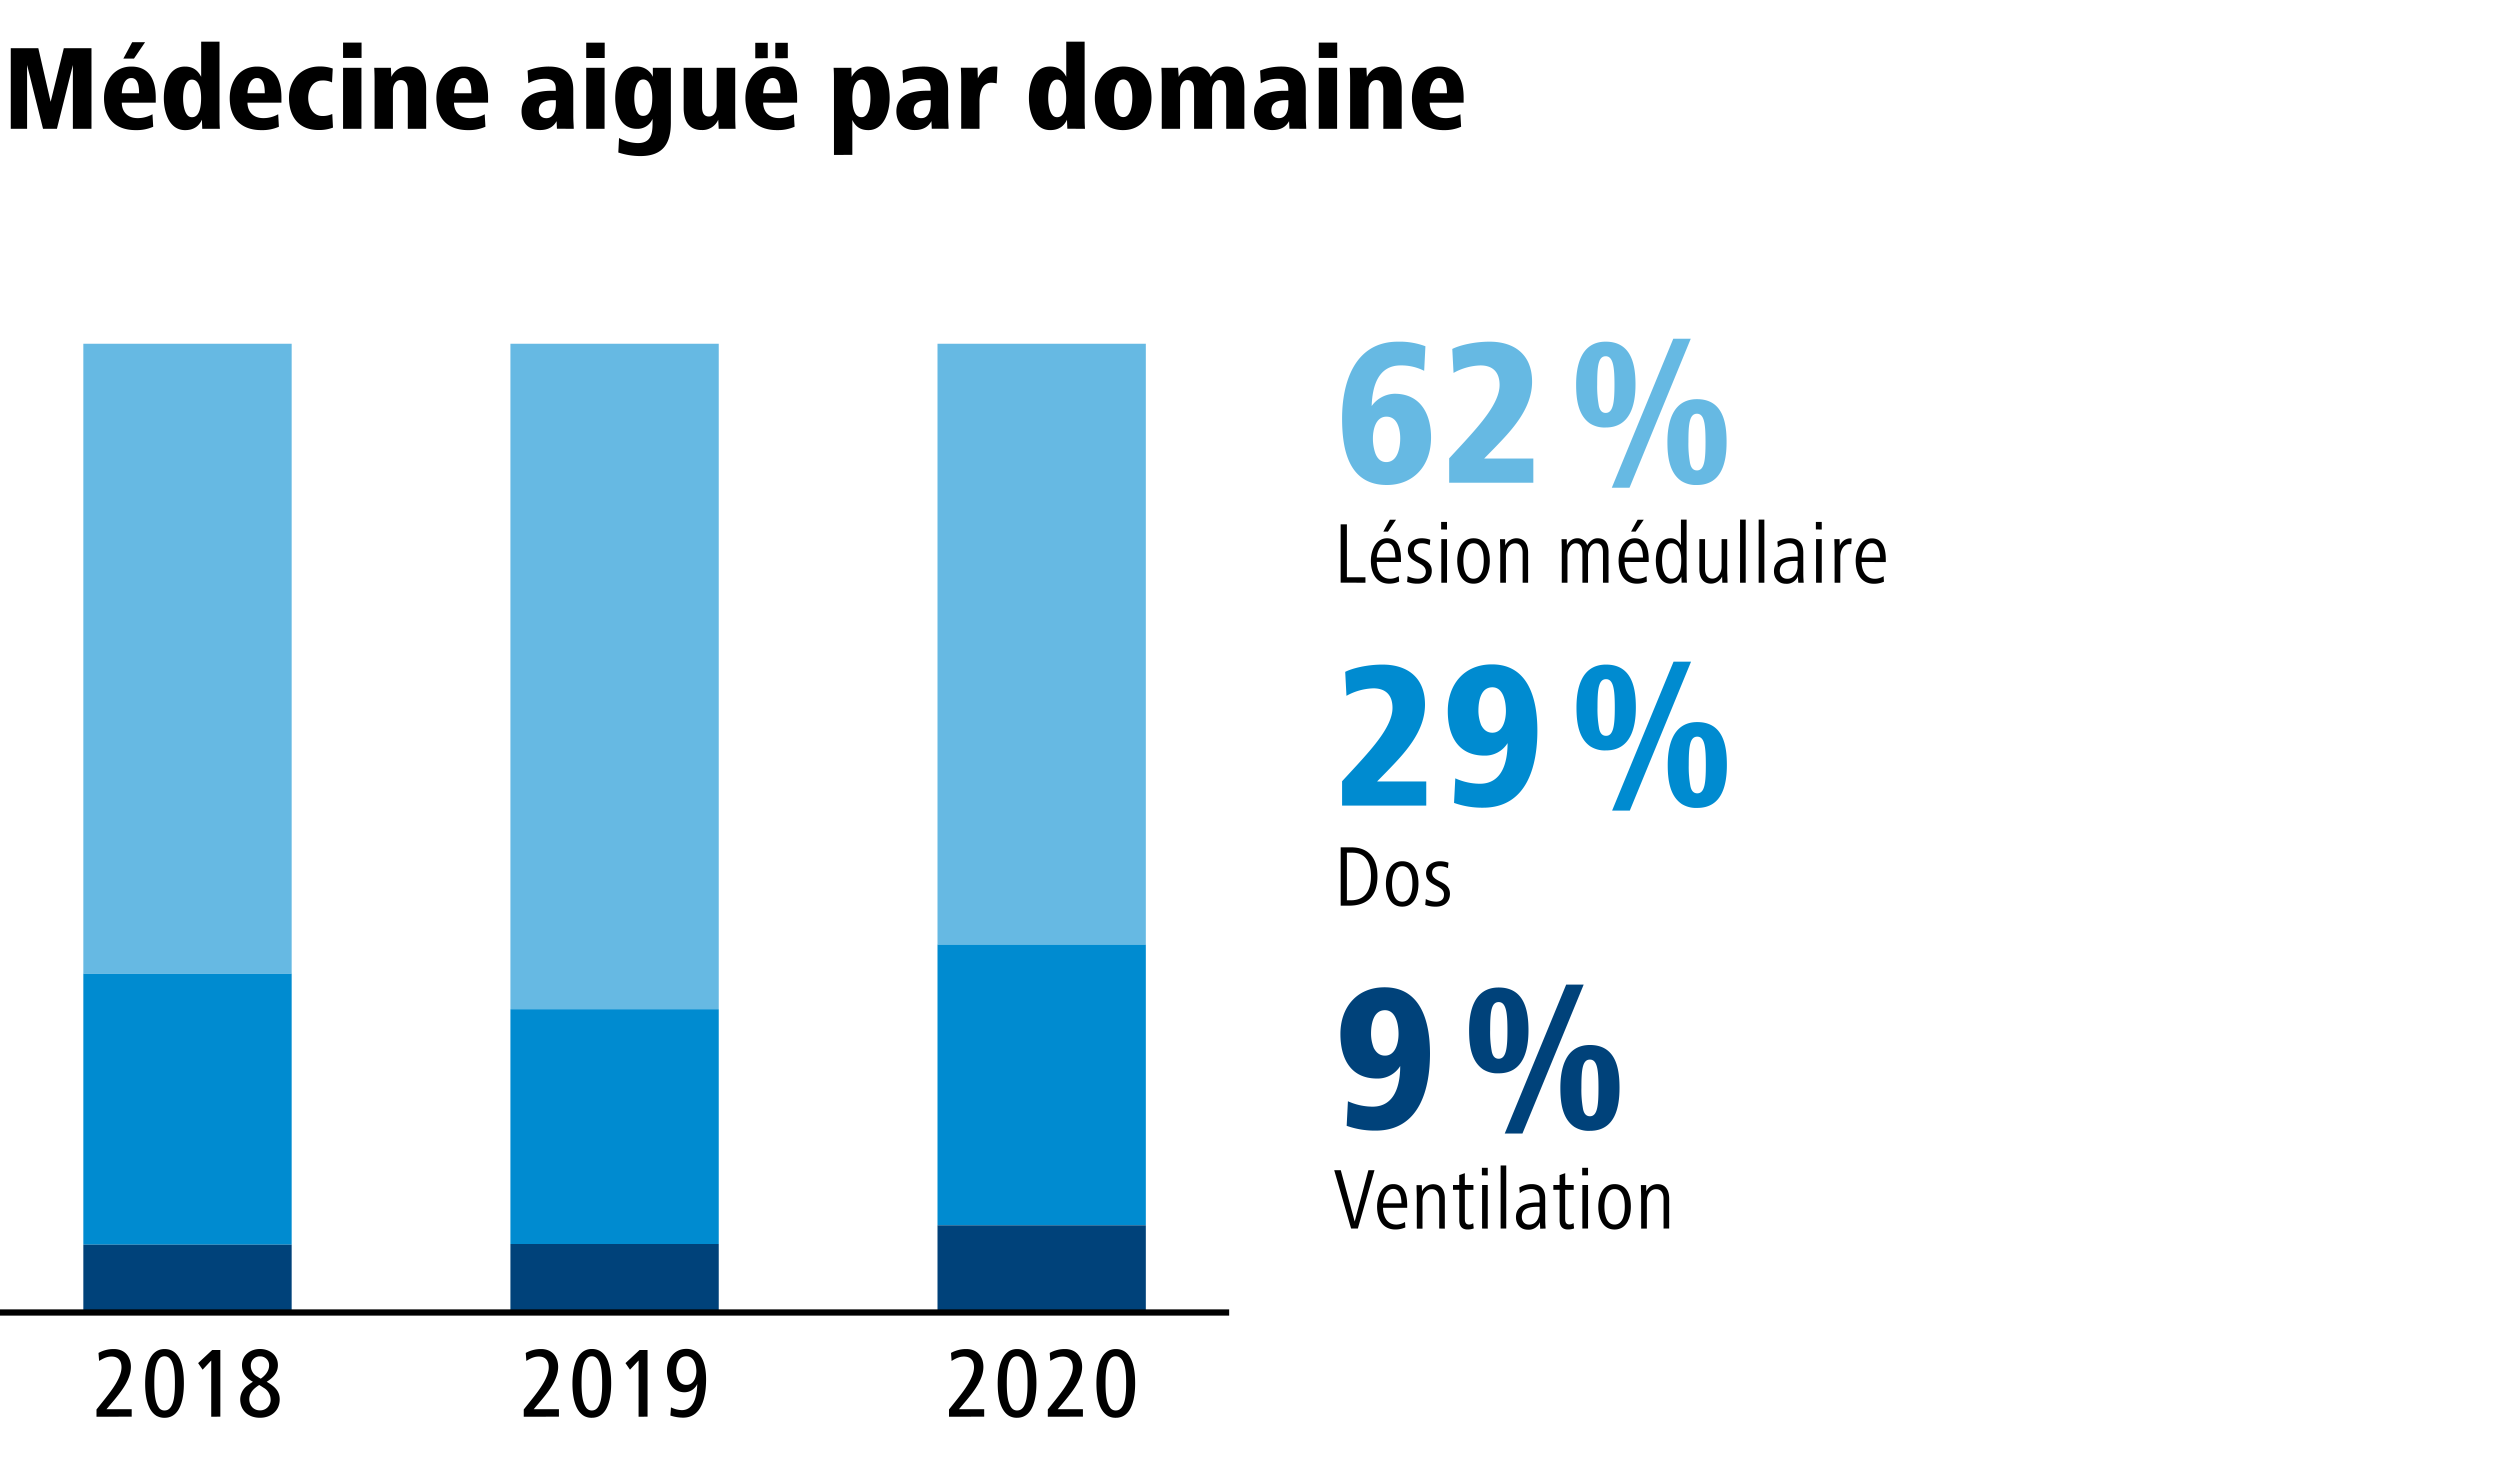 <svg id="Ebene_1" data-name="Ebene 1" xmlns="http://www.w3.org/2000/svg" xmlns:xlink="http://www.w3.org/1999/xlink" viewBox="0 0 1200 700"><rect x="0" y="0" width="1200" height="700" fill="#333333" stroke="none"/><defs><clipPath id="clip-path" transform="translate(487 207.54)"><rect x="-487" y="-207.54" width="1200" height="700" fill="none"/></clipPath></defs><polygon points="0 0 0 700 1200 700 1200 0 0 0 0 0" fill="#fff"/><polygon points="450 453.3 450 588.15 550 588.15 550 453.3 450 453.3 450 453.3" fill="#008bd0"/><polygon points="450 165 450 453.3 550 453.3 550 165 450 165 450 165" fill="#66b9e3"/><polygon points="450 588.15 450 630 550 630 550 588.15 450 588.15 450 588.15" fill="#00427a"/><polygon points="245 484.39 245 597.12 345 597.12 345 484.39 245 484.39 245 484.39" fill="#008bd0"/><polygon points="245 165 245 484.39 345 484.39 345 165 245 165 245 165" fill="#66b9e3"/><polygon points="245 597.12 245 630 345 630 345 597.12 245 597.12 245 597.12" fill="#00427a"/><polygon points="40 467.25 40 597.45 140 597.45 140 467.25 40 467.25 40 467.25" fill="#008bd0"/><polygon points="40 165 40 467.25 140 467.25 140 165 40 165 40 165" fill="#66b9e3"/><polygon points="40 597.45 40 630 140 630 140 597.45 40 597.45 40 597.45" fill="#00427a"/><path d="M168.41,72.16v-2.6h-8.9V44.15h-3v28Zm5.46-12.09c.13-2.86,1.6-6.93,4.92-6.93s3.82,4,4,6.93Zm11.6,2.14v-.84c0-4.54-.8-10.54-6.68-10.54-5.34,0-7.77,5.79-7.77,10.79,0,5.59,2.31,11,8.82,11a11.73,11.73,0,0,0,4.74-1L184.42,69a7.87,7.87,0,0,1-4.12,1.26c-4.87,0-6.43-4.41-6.43-8.06Zm-2.4-20.29h-2.94L177,47.64h2.19l3.9-5.72Zm17.18,24.53c0-6.42-8.57-5.33-8.57-10.08,0-2.35,1.93-3.15,3.7-3.15a8.57,8.57,0,0,1,3.9.93l.25-2.61a12.34,12.34,0,0,0-4.15-.71c-3.15,0-6.6,1.72-6.6,5.75,0,6.47,8.61,5.34,8.61,10.21,0,2.73-2,3.44-3.73,3.44a11.41,11.41,0,0,1-5-1.26l-.25,2.82a13.88,13.88,0,0,0,5.16.84c3.82,0,6.68-2.19,6.68-6.18Zm7.31,5.71V51.25h-2.73V72.16Zm0-25.53V43h-2.82v3.61Zm20.54,15c0-5.08-1.64-10.79-7.81-10.79-5.68,0-7.82,5.84-7.82,10.79s1.81,11,7.82,11,7.81-6.09,7.81-11Zm-2.9,0c0,3.19-.71,8.61-4.91,8.61s-4.88-5.42-4.88-8.61.84-8.4,4.88-8.4c4.32,0,4.91,5.17,4.91,8.4Zm21.29,10.54V57.76c0-3.7-1.47-6.93-5.67-6.93a6,6,0,0,0-5.29,3.44l-.08-3H233c0,2.14.12,4.07.12,6.21v14.7h2.73V58.85c0-2.48,1.43-5.59,4.41-5.59,2.61,0,3.61,2.06,3.61,4.54V72.16Zm38.6,0V57.51c0-4.16-1.43-6.68-5.25-6.68-2.14,0-3.74,1.43-5,3.44A4.76,4.76,0,0,0,270,50.83a5.41,5.41,0,0,0-4.87,3.44l-.09-3h-2.52c.13,2.64.13,4.2.13,6.21v14.7h2.73V58.81c0-2.4,1.47-5.55,3.95-5.55,2.77,0,3.23,2.31,3.23,4.54V72.16h2.69V58.81c0-2.4,1.39-5.55,3.95-5.55,2.77,0,3.23,2.31,3.23,4.54V72.16Zm7.68-12.09c.13-2.86,1.6-6.93,4.92-6.93s3.82,4,3.95,6.93Zm11.6,2.14v-.84c0-4.54-.8-10.54-6.68-10.54-5.34,0-7.77,5.79-7.77,10.79,0,5.59,2.31,11,8.82,11a11.81,11.81,0,0,0,4.75-1L303.36,69a7.87,7.87,0,0,1-4.12,1.26c-4.87,0-6.43-4.41-6.43-8.06ZM302,41.92h-2.94l-3.15,5.72h2.19l3.9-5.72Zm20.71,30.24c-.13-2.31-.13-3.86-.13-6.17V41.88h-2.73V54.15c-1.05-1.81-2.48-3.32-5-3.32-5.58,0-7.05,6.3-7.05,10.79s1.47,11,7,11a5.91,5.91,0,0,0,5.25-3.49l.13,3ZM320,61.62c0,3.4-.51,8.61-4.67,8.61-3.86,0-4.53-5.75-4.53-8.61s.46-8.4,4.49-8.4,4.71,5,4.71,8.4Zm22.21,10.54c0-2.14-.16-4.07-.16-6.21V51.25h-2.69V64.56c0,2.44-1.43,5.63-4.41,5.63-2.56,0-3.53-2.14-3.53-4.58V51.25h-2.73V65.61c0,3.7,1.47,7,5.67,7a5.93,5.93,0,0,0,5.25-3.45l.08,3Zm8.74,0V41.88h-2.73V72.16Zm8.94,0V41.88h-2.73V72.16Zm16-8.23c0,2.94-1.43,6.34-5,6.34-2.39,0-3.57-1.63-3.57-3.78,0-4.41,4.24-4.78,7.85-4.78h.68v2.22Zm2.89,8.23c-.12-1.47-.21-2.89-.21-4.53V57.72c0-4.12-1.8-6.89-6.51-6.89a12.12,12.12,0,0,0-5.92,1.64l.25,2.73a9,9,0,0,1,5.38-2c3.36,0,4.12,2.14,4.12,5v1.47H374.5c-4.53,0-10,1.3-10,7,0,3.23,2,6,5.75,6A5.72,5.72,0,0,0,376,69.06l.17,3.1Zm8.66,0V51.25h-2.73V72.16Zm0-25.53V43h-2.82v3.61ZM401.8,51a2.88,2.88,0,0,0-.88-.12,5.58,5.58,0,0,0-4.87,3.61L396,51.25h-2.52c.05,2.14.13,4.07.13,6.21v14.7h2.73V59.61c0-2.65,1.43-6,4.45-6a5.29,5.29,0,0,1,.8.08L401.8,51Zm4.79,9.12c.13-2.86,1.59-6.93,4.91-6.93s3.83,4,3.95,6.93Zm11.59,2.14v-.84c0-4.54-.8-10.54-6.68-10.54-5.33,0-7.77,5.79-7.77,10.79,0,5.59,2.31,11,8.82,11a11.74,11.74,0,0,0,4.75-1L417.13,69A7.81,7.81,0,0,1,413,70.27c-4.88,0-6.43-4.41-6.43-8.06Z" transform="translate(487 207.54)"/><path d="M173.2,10.16a21.85,21.85,0,0,1-1.2-7.3c0-4.1,1.3-10.4,6.5-10.4,5.4,0,6.6,6.2,6.6,10.4s-1.1,11.4-6.7,11.4c-2.7,0-4.3-1.8-5.2-4.1Zm24-51.5a35.1,35.1,0,0,0-13.2-2.2c-21.3,0-26.8,20.5-26.8,36.8,0,14.8,3,32,21.5,32,12.4,0,21.2-8.8,21.2-22.8,0-10.9-4.8-21-17.5-21a13.94,13.94,0,0,0-11,5.9c.3-9.3,3-19.5,13.9-19.5a24.26,24.26,0,0,1,11.3,2.6l.6-11.8ZM249,24.16V12.56h-23.6l5.1-5.2c7.7-8,17.9-18.4,17.9-31.7s-8.8-19.2-20.4-19.2c-7.5,0-14.6,1.8-17.9,3.5l.6,11.5a28.32,28.32,0,0,1,12.9-3.6c5.6,0,9.2,2.9,9.2,9.4,0,8.6-9.2,18.8-17,27.4l-7.2,7.8v11.7Zm71.06-.8a13.06,13.06,0,0,0,7.5,1.9c12.1,0,14.2-11.3,14.2-20.6,0-8.9-1.5-20.6-14.2-20.6-12.3,0-14.2,12.3-14.2,20.6,0,7.2,1,14.8,6.7,18.7Zm-24.89,3.2,29.39-71.5h-8.39l-29.5,71.5ZM276.24-4.24a13.09,13.09,0,0,0,7.5,1.9c12,0,14.3-11.3,14.3-20.6,0-8.9-1.6-20.6-14.3-20.6-12.29,0-14.2,12.3-14.2,20.6,0,7.2,1,14.8,6.7,18.7Zm48,19.1a50.88,50.88,0,0,1-.8-10.2c0-8.8.51-13.6,4.1-13.6s4.11,5.2,4.11,13.6-.5,13.6-4.11,13.6c-1.7,0-2.8-1.1-3.3-3.4Zm-43.79-27.6a50.14,50.14,0,0,1-.8-10.2c0-8.8.5-13.6,4.09-13.6s4.21,5.2,4.21,13.6-.61,13.6-4.21,13.6c-1.7,0-2.79-1.1-3.29-3.4Z" transform="translate(487 207.54)" fill="#66b9e3"/><path d="M174.17,213c0-8.36-3.95-13.82-12.64-13.82h-5v28h4c9.24,0,13.65-5.16,13.65-14.19Zm-3.11,0c0,6.47-2.48,11.59-9.62,11.59h-1.93V201.75H162c6.84,0,9.07,5.17,9.07,11.22Zm22.8,3.65c0-5.08-1.63-10.79-7.81-10.79-5.67,0-7.81,5.84-7.81,10.79s1.81,11,7.81,11,7.81-6.09,7.81-11Zm-2.89,0c0,3.19-.72,8.61-4.92,8.61s-4.87-5.42-4.87-8.61.84-8.4,4.87-8.4c4.33,0,4.92,5.17,4.92,8.4Zm18,4.83c0-6.42-8.56-5.33-8.56-10.08,0-2.35,1.93-3.15,3.69-3.15a8.64,8.64,0,0,1,3.91.93l.25-2.61a12.4,12.4,0,0,0-4.16-.71c-3.15,0-6.59,1.72-6.59,5.75,0,6.47,8.61,5.34,8.61,10.21,0,2.73-2,3.44-3.74,3.44a11.48,11.48,0,0,1-5-1.26l-.25,2.82a13.9,13.9,0,0,0,5.17.84c3.82,0,6.67-2.19,6.67-6.18Z" transform="translate(487 207.54)"/><path d="M197.6,179.16v-11.6H174l5.1-5.2c7.7-8,17.9-18.4,17.9-31.7s-8.8-19.2-20.4-19.2c-7.5,0-14.6,1.8-17.9,3.5l.6,11.5a28.32,28.32,0,0,1,12.9-3.6c5.6,0,9.2,2.9,9.2,9.4,0,8.6-9.2,18.8-17,27.4l-7.2,7.8v11.7Zm26.34-38.7a18.74,18.74,0,0,1-1.3-6.9c0-4.3,1-11.2,6.7-11.2,5.4,0,6.5,7.2,6.5,11.4,0,4-1.3,10.4-6.5,10.4-2.7,0-4.3-1.6-5.4-3.7Zm-13,37.4a40.56,40.56,0,0,0,13.9,2.3c21.5,0,26.1-20.7,26.1-37,0-14.9-4.1-31.8-21.8-31.8-13.6,0-21.2,9.9-21.2,22.4,0,11.3,4.5,21.4,17.6,21.4a12.65,12.65,0,0,0,11.1-6c0,9.2-2.6,19.5-13.3,19.5a29.25,29.25,0,0,1-11.8-2.6l-.6,11.8Zm109.26.5a13,13,0,0,0,7.5,1.9c12.1,0,14.2-11.3,14.2-20.6,0-8.9-1.5-20.6-14.2-20.6-12.29,0-14.19,12.3-14.19,20.6,0,7.2,1,14.8,6.69,18.7Zm-24.9,3.2,29.4-71.5h-8.4l-29.5,71.5Zm-18.89-30.8a13,13,0,0,0,7.5,1.9c12,0,14.3-11.3,14.3-20.6,0-8.9-1.61-20.6-14.3-20.6-12.31,0-14.2,12.3-14.2,20.6,0,7.2,1,14.8,6.7,18.7Zm48,19.1a50,50,0,0,1-.81-10.2c0-8.8.5-13.6,4.1-13.6s4.1,5.2,4.1,13.6-.5,13.6-4.1,13.6c-1.69,0-2.79-1.1-3.29-3.4Zm-43.81-27.6a50.88,50.88,0,0,1-.8-10.2c0-8.8.5-13.6,4.11-13.6s4.19,5.2,4.19,13.6-.59,13.6-4.19,13.6c-1.71,0-2.81-1.1-3.31-3.4Z" transform="translate(487 207.54)" fill="#008bd0"/><path d="M172.78,354.15h-2.94l-6.59,24.65-6.68-24.65h-3.15l8.11,28h3.23l8-28Zm4.08,15.92c.12-2.86,1.59-6.93,4.91-6.93s3.82,4,3.95,6.93Zm11.59,2.14v-.84c0-4.54-.8-10.54-6.68-10.54-5.33,0-7.77,5.79-7.77,10.79,0,5.59,2.31,11,8.82,11a11.78,11.78,0,0,0,4.75-1L187.4,379a7.84,7.84,0,0,1-4.12,1.26c-4.87,0-6.42-4.41-6.42-8.06Zm18.06,10v-14.4c0-3.7-1.47-6.93-5.67-6.93a6,6,0,0,0-5.29,3.44l-.09-3h-2.52c0,2.14.13,4.07.13,6.21v14.7h2.73V368.85c0-2.48,1.43-5.59,4.41-5.59,2.6,0,3.61,2.06,3.61,4.54v14.36Zm13.61-2.6a3.86,3.86,0,0,1-1.85.63c-2,0-2.14-1.47-2.14-3V363.56h4.11v-2.31h-4.11v-5.67l-2.69.92v4.75h-3v2.31h3V378c0,2.64,1,4.62,4,4.62a8.41,8.41,0,0,0,2.94-.51l-.25-2.56Zm7,2.6V361.25H224.4v20.91Zm0-25.53V353h-2.81v3.61ZM236,382.16V351.88H233.3v30.28Zm16-8.23c0,2.94-1.42,6.34-4.95,6.34-2.4,0-3.57-1.63-3.57-3.78,0-4.41,4.24-4.78,7.85-4.78H252v2.22Zm2.9,8.23c-.12-1.47-.21-2.89-.21-4.53v-9.91c0-4.12-1.8-6.89-6.51-6.89a12.09,12.09,0,0,0-5.92,1.64l.25,2.73a9,9,0,0,1,5.38-2c3.36,0,4.11,2.14,4.11,5v1.47h-1.34c-4.54,0-10,1.3-10,7,0,3.23,2,6.05,5.76,6.05a5.73,5.73,0,0,0,5.71-3.57l.17,3.1Zm13.36-2.6a3.86,3.86,0,0,1-1.85.63c-2,0-2.14-1.47-2.14-3V363.56h4.11v-2.31H264.3v-5.67l-2.69.92v4.75h-3v2.31h3V378c0,2.64,1,4.62,4,4.62a8.37,8.37,0,0,0,2.94-.51l-.25-2.56Zm7,2.6V361.25h-2.73v20.91Zm0-25.53V353h-2.81v3.61Zm20.54,15c0-5.08-1.64-10.79-7.81-10.79-5.67,0-7.81,5.84-7.81,10.79s1.8,11,7.81,11,7.81-6.09,7.81-11Zm-2.9,0c0,3.19-.71,8.61-4.91,8.61s-4.87-5.42-4.87-8.61.84-8.4,4.87-8.4c4.32,0,4.91,5.17,4.91,8.4Zm21.3,10.54v-14.4c0-3.7-1.47-6.93-5.67-6.93a6,6,0,0,0-5.3,3.44l-.08-3h-2.52c0,2.14.13,4.07.13,6.21v14.7h2.73V368.85c0-2.48,1.42-5.59,4.41-5.59,2.6,0,3.61,2.06,3.61,4.54v14.36Z" transform="translate(487 207.54)"/><path d="M172.4,295.46a18.74,18.74,0,0,1-1.3-6.9c0-4.3,1-11.2,6.7-11.2,5.4,0,6.5,7.2,6.5,11.4,0,4-1.3,10.4-6.5,10.4-2.7,0-4.3-1.6-5.4-3.7Zm-13,37.4a40.56,40.56,0,0,0,13.9,2.3c21.5,0,26.1-20.7,26.1-37,0-14.9-4.1-31.8-21.8-31.8-13.6,0-21.2,9.9-21.2,22.4,0,11.3,4.5,21.4,17.6,21.4a12.65,12.65,0,0,0,11.1-6c0,9.2-2.6,19.5-13.3,19.5a29.25,29.25,0,0,1-11.8-2.6l-.6,11.8Zm109.27.5a13,13,0,0,0,7.5,1.9c12.1,0,14.2-11.3,14.2-20.6,0-8.9-1.5-20.6-14.2-20.6-12.3,0-14.2,12.3-14.2,20.6,0,7.2,1,14.8,6.7,18.7Zm-24.9,3.2,29.4-71.5h-8.4l-29.5,71.5Zm-18.9-30.8a13,13,0,0,0,7.5,1.9c12,0,14.3-11.3,14.3-20.6,0-8.9-1.6-20.6-14.3-20.6-12.3,0-14.2,12.3-14.2,20.6,0,7.2,1,14.8,6.7,18.7Zm48,19.1a50.88,50.88,0,0,1-.8-10.2c0-8.8.5-13.6,4.1-13.6s4.1,5.2,4.1,13.6-.5,13.6-4.1,13.6c-1.7,0-2.8-1.1-3.3-3.4Zm-43.8-27.6a50.88,50.88,0,0,1-.8-10.2c0-8.8.5-13.6,4.1-13.6s4.2,5.2,4.2,13.6-.6,13.6-4.2,13.6c-1.7,0-2.8-1.1-3.3-3.4Z" transform="translate(487 207.54)" fill="#00427a"/><g clip-path="url(#clip-path)"><line y1="630" x2="590" y2="630" fill="none" stroke="#000" stroke-width="3"/></g><path d="M-423.79,472.46v-3.6h-12.09l3.65-4.32c3.69-4.46,8.06-10.08,8.06-16,0-4.46-2.54-8.54-8.21-8.54a15,15,0,0,0-7.34,1.87l.29,3.84c1.92-1.15,3.69-2.11,5.95-2.11,3.21,0,4.8,1.92,4.8,5.18,0,4.8-4.37,10.66-8,15.22l-4,5v3.5Zm12.25-.24A7.46,7.46,0,0,0-408,473c8.06,0,9.26-10.27,9.26-16.51S-399.73,440-408,440c-8,0-9.32,10.56-9.32,16.51,0,5.28.77,13,5.76,15.74Zm.82-4.08c-2-2.64-2.21-7.72-2.21-11.66,0-5,.24-13,4.95-13s4.94,8.11,4.94,13-.24,13-4.94,13a3.26,3.26,0,0,1-2.74-1.3Zm29.48,4.32v-32h-3.89l-6.77,6.29,2.16,3.16,4.13-4.41v27Zm13.33-15.16a8.31,8.31,0,0,0-3.79,6.81c0,5.43,3.93,8.88,9.5,8.88,5.38,0,9.46-3.45,9.46-8.83,0-4.37-3-6.53-6.24-8.45,2.88-1.82,5.37-4.27,5.37-8,0-4.85-4-7.73-8.59-7.73s-8.64,2.93-8.64,7.73c0,3.84,1.92,6.24,5.23,8-.81.53-1.58,1.06-2.3,1.59Zm4.22-4.18a5.92,5.92,0,0,1-2.92-5.18,4.31,4.31,0,0,1,4.41-4.42,4.22,4.22,0,0,1,4.37,4.42c0,2.68-2,4.89-4,6.28-.63-.33-1.25-.72-1.83-1.1Zm3.08,5.38a6.51,6.51,0,0,1,3.5,5.56,5,5,0,0,1-5.09,5.38c-3.21,0-5.13-2.4-5.13-5.42,0-3.27,2.44-5.24,4.75-6.77.67.38,1.34.81,2,1.25Z" transform="translate(487 207.54)"/><path d="M-218.71,472.46v-3.6H-230.8l3.65-4.32c3.69-4.46,8.06-10.08,8.06-16,0-4.46-2.54-8.54-8.21-8.54a15,15,0,0,0-7.34,1.87l.29,3.84c1.92-1.15,3.69-2.11,5.95-2.11,3.21,0,4.8,1.92,4.8,5.18,0,4.8-4.37,10.66-8,15.22l-4,5v3.5Zm12.25-.24a7.44,7.44,0,0,0,3.55.77c8.07,0,9.27-10.27,9.27-16.51s-1-16.51-9.27-16.51c-8,0-9.31,10.56-9.31,16.51,0,5.28.77,13,5.76,15.74Zm.82-4.08c-2-2.64-2.21-7.72-2.21-11.66,0-5,.24-13,4.94-13s4.95,8.11,4.95,13-.24,13-4.95,13a3.26,3.26,0,0,1-2.73-1.3Zm29.47,4.32v-32H-180l-6.77,6.29,2.16,3.16,4.13-4.41v27Zm11-.52a20.08,20.08,0,0,0,6,1c9.51,0,11.09-11,11.09-18.38,0-6.34-1.63-14.64-9.46-14.64-5.9,0-9.31,4.85-9.31,10.51,0,5.14,2.64,10.32,8.4,10.32a6.71,6.71,0,0,0,6.14-4c-.14,5-1.15,12.57-7.44,12.57a12.22,12.22,0,0,1-5.18-1.34l-.29,3.94Zm3.84-17a9.37,9.37,0,0,1-1.1-4.56c0-3.21,1.1-6.91,4.94-6.91,3.65,0,4.75,4.18,4.75,7.15s-1.29,6.58-4.75,6.58a4.16,4.16,0,0,1-3.84-2.26Z" transform="translate(487 207.54)"/><path d="M-14.59,472.46v-3.6H-26.68l3.64-4.32c3.7-4.46,8.07-10.08,8.07-16,0-4.46-2.55-8.54-8.21-8.54a15,15,0,0,0-7.34,1.87l.29,3.84c1.91-1.15,3.69-2.11,5.95-2.11,3.21,0,4.8,1.92,4.8,5.18,0,4.8-4.37,10.66-8,15.22l-4,5v3.5Zm12.25-.24a7.44,7.44,0,0,0,3.55.77c8.07,0,9.27-10.27,9.27-16.51S9.47,440,1.21,440c-8,0-9.31,10.56-9.31,16.51,0,5.28.77,13,5.76,15.74Zm.82-4.08c-2-2.64-2.21-7.72-2.21-11.66,0-5,.24-13,4.94-13s5,8.11,5,13-.24,13-4.95,13a3.26,3.26,0,0,1-2.73-1.3Zm34.32,4.32v-3.6H20.71l3.64-4.32c3.7-4.46,8.07-10.08,8.07-16,0-4.46-2.55-8.54-8.21-8.54a15,15,0,0,0-7.34,1.87l.28,3.84c1.92-1.15,3.7-2.11,6-2.11,3.21,0,4.8,1.92,4.8,5.18,0,4.8-4.37,10.66-8,15.22l-4,5v3.5Zm12.25-.24a7.44,7.44,0,0,0,3.55.77c8.07,0,9.27-10.27,9.27-16.51S56.86,440,48.6,440c-8,0-9.31,10.56-9.31,16.51,0,5.28.77,13,5.76,15.74Zm.82-4.08c-2-2.64-2.21-7.72-2.21-11.66,0-5,.24-13,4.94-13s4.95,8.11,4.95,13-.24,13-4.95,13a3.26,3.26,0,0,1-2.73-1.3Z" transform="translate(487 207.54)"/><path d="M-474-145.72v-30.62l7.65,30.62h6.67l7.66-30.62v30.62h8.93V-184.4h-13.28l-6.32,25.75-5.92-25.75h-13.22v38.68Zm45.46-17.05c.17-3.77,1.51-7.31,4.58-7.31,3.36,0,3.71,4.18,3.71,7.31Zm16.3,4.52v-2.43c0-7.54-2.44-14.91-11.72-14.91-8.47,0-13.11,7.19-13.11,15.08,0,9.4,5.05,15.43,15.26,15.43a19.72,19.72,0,0,0,8.35-1.62l-.35-6a14.3,14.3,0,0,1-7.08,1.86c-5.33,0-7.65-3.48-7.65-7.43Zm-10.44-21.17,5.33-7.88h-6.2l-4.24,7.88Zm41.23,33.7c-.18-2.26-.18-4-.18-6.26v-35.56h-8.81v16.88c-1.63-3.19-4-4.93-7.77-4.93-7.95,0-10.15,8.59-10.15,15.08,0,6.27,2.26,15.43,10.2,15.43,3.89,0,6.56-1.68,8.07-5l.17,4.35Zm-15.66-6.61c-1.68-2-2-5.92-2-8.12,0-2.78.52-8.87,4.23-8.87,3.89,0,4.41,5.85,4.41,8.87s-.35,9.16-4.35,9.16a2.78,2.78,0,0,1-2.26-1Zm28.9-10.44c.18-3.77,1.51-7.31,4.59-7.31,3.36,0,3.71,4.18,3.71,7.31Zm16.3,4.52v-2.43c0-7.54-2.43-14.91-11.71-14.91-8.47,0-13.11,7.19-13.11,15.08,0,9.4,5,15.43,15.25,15.43a19.69,19.69,0,0,0,8.35-1.62l-.34-6a14.3,14.3,0,0,1-7.08,1.86c-5.34,0-7.66-3.48-7.66-7.43Zm24.4,5.4a10.81,10.81,0,0,1-4.7,1c-4.7,0-6.85-4.52-6.85-8.7s2.15-8.35,6.79-8.35a9.83,9.83,0,0,1,4.64.93l.35-6.67a18.66,18.66,0,0,0-6.27-1c-8.58,0-14.73,6.15-14.73,15.08,0,8.64,4.35,15.43,14.21,15.43a18.7,18.7,0,0,0,6.9-1.16l-.34-6.61Zm14,7.13V-175h-8.82v29.29Zm.06-34v-7.36h-8.88v7.36Zm15.05,34V-164c0-2.32,1-5.1,3.77-5.1,2.61,0,3.37,2.32,3.37,4.64v18.73h8.81v-19.37c0-5.86-2.32-10.5-8.64-10.5a8.36,8.36,0,0,0-8.06,5l-.23-4.41h-8c.12,2.09.18,4.12.18,6.15v23.14Zm29.38-17.05c.18-3.77,1.51-7.31,4.59-7.31,3.36,0,3.71,4.18,3.71,7.31Zm16.3,4.52v-2.43c0-7.54-2.43-14.91-11.71-14.91-8.47,0-13.11,7.19-13.11,15.08,0,9.4,5,15.43,15.25,15.43A19.69,19.69,0,0,0-254-146.7l-.34-6a14.3,14.3,0,0,1-7.08,1.86c-5.34,0-7.66-3.48-7.66-7.43Zm32.54-1.21v1.74c0,3.07-.93,6.9-4.58,6.9-2.26,0-3.6-1.45-3.6-3.77,0-3.83,3-4.87,7.19-4.87Zm8.58,13.74c0-1.8-.23-3.48-.23-6.44v-12.23c0-6.5-2.78-11.2-11.66-11.2a28.21,28.21,0,0,0-10.26,1.92l.35,6.09a16.53,16.53,0,0,1,8.18-2.15c3.71,0,5,2,5,4.76v1h-2c-6.55,0-14.44,1.74-14.44,9.86,0,5.57,3.42,9,8.76,9,3.71,0,6.43-1.28,8.06-4.29l.17,3.65Zm14.8,0V-175h-8.81v29.29Zm.06-34v-7.36h-8.87v7.36Zm6.46,45.36a34.45,34.45,0,0,0,10.55,1.74c10.85,0,14.74-5.8,14.74-16.07V-175h-8.65v4.35a8.25,8.25,0,0,0-8.06-4.93c-7.65,0-10,8.41-10,15.08s2.49,14.79,10.32,14.79a7.74,7.74,0,0,0,7.6-4.81v2.09c0,4.87-.58,9.57-7.08,9.57a19.51,19.51,0,0,1-9-2.44l-.35,7Zm9.74-18.5c-1.62-1.86-2-5.34-2-7.66,0-2.78.52-8.87,4.29-8.87s4.35,5.8,4.35,8.81-.35,8.65-4.35,8.65a2.94,2.94,0,0,1-2.32-.93Zm46.62,7.13c-.12-2.09-.18-4.17-.18-6.2V-175H-143v18.27c0,2.32-1,5.11-3.72,5.11s-3.3-2.32-3.3-4.64V-175h-8.82v19.32c0,5.85,2.32,10.55,8.59,10.55a8.24,8.24,0,0,0,8-4.93l.23,4.35Zm13.24-17.05c.18-3.77,1.51-7.31,4.58-7.31,3.37,0,3.72,4.18,3.72,7.31Zm16.3,4.52v-2.43c0-7.54-2.43-14.91-11.72-14.91-8.46,0-13.1,7.19-13.1,15.08,0,9.4,5,15.43,15.25,15.43a19.72,19.72,0,0,0,8.35-1.62l-.35-6a14.26,14.26,0,0,1-7.07,1.86c-5.34,0-7.66-3.48-7.66-7.43Zm-4.47-21.34V-187h-6v7.42Zm-9.62,0V-187h-6v7.42Zm40.6,46.4v-16.76c1.56,3.19,3.82,4.87,7.71,4.87,7.66,0,10.21-9.16,10.21-15.43,0-6.78-2.15-15.08-10.5-15.08-3.54,0-6.09,2-7.77,5l-.12-4.41h-8.52c.17,2.26.17,3.89.17,6.15v35.67Zm2-19.08c-1.74-2-2-5.69-2-8.18,0-3.07.58-8.87,4.46-8.87,3.72,0,4.24,6.09,4.24,8.87s-.52,9.16-4.3,9.16a3.08,3.08,0,0,1-2.37-1Zm35.62-7.19v1.74c0,3.07-.93,6.9-4.58,6.9-2.26,0-3.6-1.45-3.6-3.77,0-3.83,3-4.87,7.19-4.87Zm8.58,13.74c0-1.8-.23-3.48-.23-6.44v-12.23c0-6.5-2.78-11.2-11.66-11.2a28.21,28.21,0,0,0-10.26,1.92l.35,6.09a16.52,16.52,0,0,1,8.17-2.15c3.72,0,5,2,5,4.76v1h-2c-6.55,0-14.44,1.74-14.44,9.86,0,5.57,3.42,9,8.76,9,3.71,0,6.43-1.28,8.06-4.29l.17,3.65Zm14.84,0v-13c0-3.83.82-9.11,5.75-9.11a12.55,12.55,0,0,1,2.49.35l.35-8a11,11,0,0,0-1.39-.12c-3.95,0-6.38,2.21-8,5.69l-.17-5.11h-8c.12,2.09.18,4.12.18,6.15v23.14Zm50.64,0c-.18-2.26-.18-4-.18-6.26v-35.56H24.8v16.88c-1.63-3.19-4-4.93-7.77-4.93-8,0-10.15,8.59-10.15,15.08,0,6.27,2.26,15.43,10.2,15.43,3.89,0,6.56-1.68,8.07-5l.17,4.35Zm-15.66-6.61c-1.68-2-2-5.92-2-8.12,0-2.78.52-8.87,4.23-8.87,3.89,0,4.41,5.85,4.41,8.87s-.35,9.16-4.35,9.16a2.78,2.78,0,0,1-2.26-1Zm28,6.09a15.18,15.18,0,0,0,6,1.16c8.93,0,13.57-7.13,13.57-15.43,0-8.58-4.47-15.08-13.57-15.08-8.53,0-13.63,7-13.63,15.08,0,6.56,2.49,11.83,7.6,14.27Zm3.71-6.09c-1.74-2-2.09-5.8-2.09-8.18,0-2.84.52-8.87,4.41-8.87s4.35,5.86,4.35,8.87c0,2.79-.46,9.17-4.35,9.17a3,3,0,0,1-2.32-1Zm29.57,6.61V-164c0-2.14,1-5.1,3.54-5.1,2.73,0,3.19,2.43,3.19,4.64v18.73h8.64V-164c0-2.14,1-5.1,3.6-5.1,2.73,0,3.19,2.43,3.19,4.64v18.73h8.7v-19.49c0-5.74-2.32-10.38-8.35-10.38-3.43,0-6,1.68-7.78,5a7.4,7.4,0,0,0-7.42-5,8.31,8.31,0,0,0-7.94,5L78.47-175h-8c.12,2,.17,4.12.17,6.15v23.14Zm52-13.74v1.74c0,3.07-.92,6.9-4.58,6.9-2.26,0-3.59-1.45-3.59-3.77,0-3.83,3-4.87,7.19-4.87ZM140-145.72c-.06-1.8-.23-3.48-.23-6.44v-12.23c0-6.5-2.79-11.2-11.66-11.2a28.27,28.27,0,0,0-10.27,1.92l.35,6.09a16.56,16.56,0,0,1,8.18-2.15c3.71,0,5,2,5,4.76v1h-2c-6.55,0-14.44,1.74-14.44,9.86,0,5.57,3.42,9,8.76,9,3.71,0,6.44-1.28,8.06-4.29l.18,3.65Zm14.8,0V-175H146v29.29Zm.06-34v-7.36H146v7.36Zm15,34V-164c0-2.32,1-5.1,3.77-5.1,2.61,0,3.37,2.32,3.37,4.64v18.73h8.81v-19.37c0-5.86-2.32-10.5-8.64-10.5a8.37,8.37,0,0,0-8.06,5l-.23-4.41h-8c.12,2.09.18,4.12.18,6.15v23.14Zm29.39-17.05c.17-3.77,1.5-7.31,4.58-7.31,3.36,0,3.71,4.18,3.71,7.31Zm16.29,4.52v-2.43c0-7.54-2.43-14.91-11.71-14.91-8.47,0-13.11,7.19-13.11,15.08,0,9.4,5.05,15.43,15.26,15.43a19.72,19.72,0,0,0,8.35-1.62l-.35-6a14.3,14.3,0,0,1-7.08,1.86c-5.33,0-7.65-3.48-7.65-7.43Z" transform="translate(487 207.54)"/></svg>